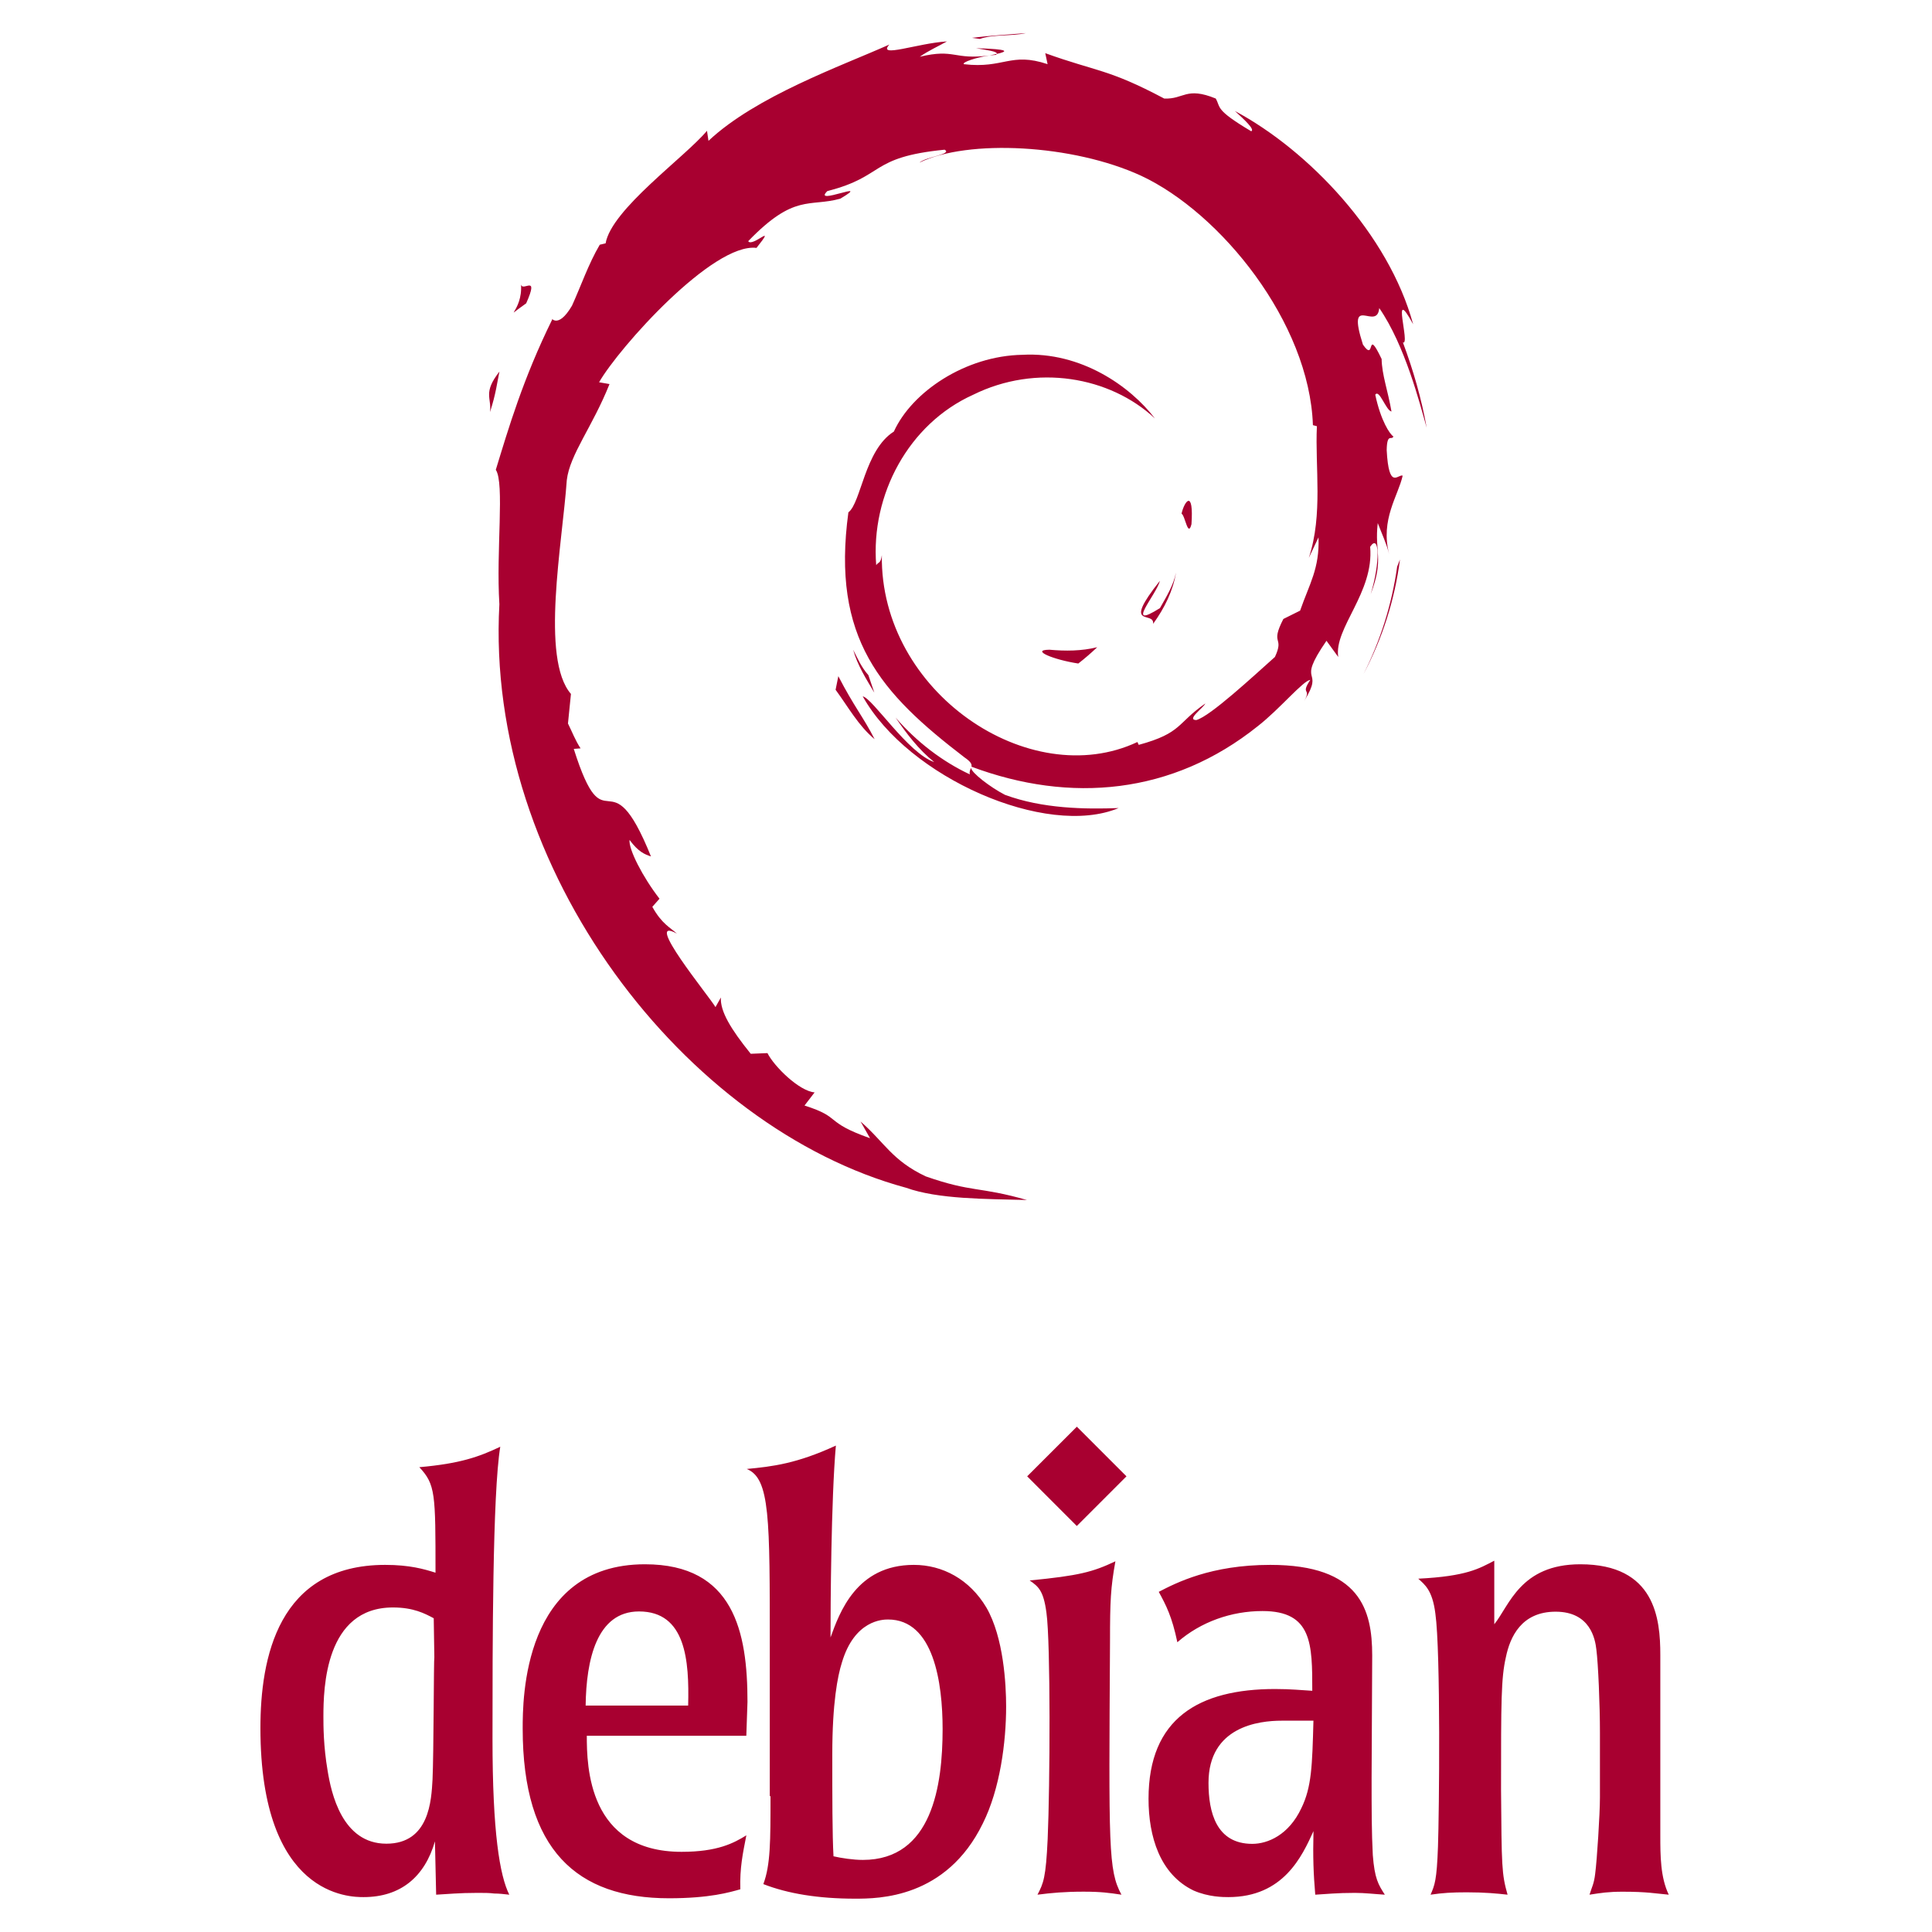 <svg width="48" height="48" viewBox="0 0 48 48" fill="none" xmlns="http://www.w3.org/2000/svg">
<path d="M26.79 16.485C26.964 16.35 27.12 16.213 27.26 16.08C26.87 16.176 26.472 16.178 26.072 16.142C25.591 16.148 26.163 16.389 26.79 16.485ZM28.649 15.499C28.936 15.104 29.145 14.672 29.218 14.225C29.154 14.543 28.982 14.818 28.819 15.108C27.921 15.674 28.734 14.773 28.818 14.429C27.853 15.646 28.684 15.159 28.649 15.499ZM29.602 13.022C29.66 12.157 29.432 12.431 29.355 12.761C29.445 12.807 29.515 13.37 29.602 13.022ZM24.25 1.198C24.506 1.243 24.804 1.279 24.761 1.34C25.043 1.278 25.106 1.222 24.25 1.198ZM24.75 1.362L24.761 1.34L24.581 1.378L24.75 1.362ZM24.125 19.076L24.132 19.053L24.125 19.076ZM24.096 19.24C23.404 18.916 22.771 18.427 22.251 17.829C22.527 18.233 22.826 18.626 23.211 18.934C22.558 18.714 21.688 17.355 21.434 17.3C22.558 19.312 25.992 20.828 27.792 20.076C26.959 20.107 25.902 20.093 24.967 19.747C24.606 19.561 24.129 19.195 24.125 19.076C24.108 19.122 24.077 19.169 24.096 19.24ZM34.452 11.183C34.46 10.742 34.575 10.952 34.619 10.844C34.533 10.793 34.305 10.455 34.168 9.807C34.267 9.654 34.435 10.202 34.571 10.224C34.483 9.708 34.333 9.315 34.326 8.919C33.928 8.086 34.185 9.03 33.862 8.562C33.438 7.239 34.214 8.255 34.267 7.654C34.909 8.584 35.275 10.028 35.445 10.626C35.316 9.898 35.109 9.191 34.855 8.508C35.05 8.591 34.54 7.009 35.109 8.056C34.502 5.823 32.512 3.737 30.681 2.758C30.905 2.963 31.187 3.22 31.086 3.261C30.175 2.719 30.335 2.676 30.205 2.448C29.463 2.145 29.414 2.472 28.924 2.448C27.525 1.706 27.256 1.785 25.969 1.321L26.027 1.594C25.101 1.286 24.948 1.711 23.948 1.595C23.886 1.548 24.268 1.423 24.583 1.378C23.687 1.495 23.729 1.2 22.852 1.41C23.068 1.258 23.297 1.158 23.527 1.029C22.797 1.073 21.783 1.454 22.096 1.107C20.905 1.639 18.79 2.385 17.602 3.499L17.565 3.249C17.021 3.902 15.192 5.2 15.046 6.046L14.901 6.08C14.619 6.559 14.435 7.102 14.211 7.595C13.84 8.226 13.668 7.838 13.72 7.937C12.992 9.414 12.63 10.654 12.318 11.672C12.54 12.005 12.323 13.675 12.407 15.012C12.042 21.617 17.043 28.029 22.509 29.509C23.31 29.797 24.501 29.786 25.514 29.814C24.319 29.472 24.165 29.634 23 29.227C22.16 28.831 21.975 28.38 21.38 27.863L21.616 28.279C20.45 27.866 20.937 27.768 19.988 27.467L20.239 27.14C19.861 27.111 19.237 26.502 19.067 26.164L18.652 26.181C18.156 25.567 17.89 25.125 17.91 24.782L17.776 25.021C17.625 24.761 15.947 22.719 16.817 23.195C16.656 23.047 16.441 22.954 16.207 22.53L16.385 22.328C15.967 21.789 15.614 21.098 15.641 20.868C15.864 21.169 16.019 21.226 16.173 21.278C15.115 18.653 15.056 21.133 14.255 18.606L14.424 18.593C14.294 18.396 14.215 18.184 14.111 17.975L14.185 17.241C13.424 16.361 13.972 13.497 14.082 11.927C14.158 11.288 14.718 10.608 15.143 9.542L14.884 9.497C15.38 8.633 17.714 6.025 18.795 6.159C19.319 5.502 18.691 6.156 18.589 5.992C19.739 4.801 20.101 5.151 20.877 4.936C21.714 4.44 20.159 5.131 20.556 4.747C22.003 4.378 21.581 3.906 23.47 3.719C23.669 3.832 23.008 3.894 22.842 4.041C24.047 3.451 26.658 3.585 28.354 4.368C30.321 5.288 32.531 8.005 32.619 10.563L32.718 10.589C32.669 11.605 32.874 12.781 32.517 13.861L32.758 13.35C32.787 14.126 32.532 14.504 32.301 15.171L31.885 15.378C31.545 16.038 31.919 15.797 31.675 16.322C31.145 16.794 30.066 17.798 29.721 17.89C29.469 17.884 29.892 17.592 29.947 17.478C29.237 17.965 29.377 18.21 28.291 18.506L28.259 18.435C25.581 19.696 21.861 17.199 21.909 13.792C21.881 14.008 21.828 13.954 21.769 14.041C21.631 12.288 22.578 10.528 24.177 9.808C25.741 9.034 27.573 9.351 28.693 10.396C28.078 9.591 26.853 8.736 25.403 8.815C23.982 8.839 22.652 9.741 22.208 10.722C21.48 11.181 21.396 12.489 21.078 12.729C20.651 15.867 21.881 17.222 23.962 18.817C24.131 18.931 24.15 18.995 24.135 19.053L24.137 19.049C26.592 19.965 29.127 19.742 31.251 18.04C31.792 17.619 32.382 16.903 32.553 16.893C32.296 17.28 32.597 17.079 32.4 17.42C32.938 16.551 32.166 17.066 32.956 15.92L33.248 16.322C33.139 15.6 34.143 14.726 34.041 13.585C34.272 13.237 34.298 13.961 34.054 14.763C34.393 13.873 34.144 13.73 34.23 12.996C34.324 13.243 34.448 13.505 34.512 13.765C34.291 12.906 34.738 12.318 34.849 11.818C34.736 11.77 34.505 12.198 34.452 11.183ZM20.76 17.137C21.076 17.567 21.327 18.031 21.73 18.365C21.44 17.8 21.225 17.566 20.828 16.8L20.76 17.137ZM21.574 16.772C21.407 16.587 21.309 16.364 21.197 16.143C21.304 16.532 21.52 16.867 21.722 17.208L21.574 16.772ZM33.875 16.75C34.345 15.862 34.653 14.897 34.782 13.9L34.712 14.078C34.582 15.008 34.299 15.911 33.875 16.75ZM25.488 0.823C25.039 0.861 24.592 0.883 24.15 0.94L24.345 0.967C24.67 0.849 25.143 0.902 25.488 0.823ZM12.944 7.065L12.942 7.031L12.944 7.065ZM13.073 7.536C13.407 6.783 12.981 7.267 12.944 7.065C12.996 7.732 12.431 7.985 13.073 7.536ZM12.174 10.238C12.324 9.776 12.351 9.498 12.409 9.231C11.993 9.763 12.217 9.876 12.174 10.238ZM12.429 35.944C11.893 36.198 11.431 36.362 10.418 36.452C10.82 36.883 10.82 37.107 10.82 39.073C10.538 38.984 10.18 38.879 9.569 38.879C6.902 38.879 6.47 41.203 6.47 42.932C6.47 47.133 8.705 47.133 9.033 47.133C9.956 47.133 10.553 46.626 10.806 45.748L10.836 47.073C11.119 47.058 11.402 47.028 11.864 47.028C12.027 47.028 12.161 47.028 12.28 47.044C12.4 47.044 12.519 47.058 12.653 47.073C12.415 46.597 12.236 45.524 12.236 43.2C12.236 40.935 12.236 37.107 12.429 35.944ZM10.746 44.213C10.717 44.719 10.672 45.806 9.599 45.806C8.497 45.806 8.228 44.54 8.139 43.989C8.035 43.379 8.035 42.871 8.035 42.648C8.035 41.934 8.08 39.937 9.763 39.937C10.27 39.937 10.553 40.086 10.776 40.205L10.791 41.173C10.776 41.189 10.776 43.587 10.746 44.213ZM16.024 38.864C12.986 38.864 12.986 42.232 12.986 42.947C12.986 45.97 14.341 47.162 16.62 47.162C17.633 47.162 18.125 47.014 18.393 46.939C18.378 46.403 18.453 46.06 18.543 45.598C18.229 45.792 17.827 46.008 16.933 46.008C14.609 46.008 14.579 43.875 14.579 43.125H18.542L18.571 42.284C18.572 40.541 18.229 38.864 16.024 38.864ZM17.097 42.375H14.55C14.565 41.25 14.819 40.036 15.876 40.036C17.038 40.036 17.126 41.25 17.097 42.375ZM22.704 38.879C21.274 38.879 20.857 40.071 20.634 40.682C20.634 39.922 20.648 37.27 20.767 35.915C19.799 36.362 19.193 36.436 18.553 36.496C19.134 36.733 19.125 37.718 19.125 40.921V44.625H19.143C19.143 45.75 19.143 46.333 18.965 46.81C19.575 47.048 20.334 47.172 21.244 47.172C21.825 47.172 23.508 47.167 24.417 45.305C24.849 44.441 24.997 43.276 24.997 42.397C24.997 41.861 24.938 40.683 24.506 39.938C24.089 39.238 23.419 38.879 22.704 38.879ZM21.437 46.209C21.199 46.209 20.901 46.164 20.708 46.119C20.678 45.583 20.678 44.659 20.678 43.587C20.678 42.305 20.812 41.636 20.916 41.308C21.229 40.25 21.929 40.236 22.063 40.236C23.196 40.236 23.419 41.8 23.419 42.962C23.418 44.347 23.165 46.209 21.437 46.209ZM27.578 40.771C27.578 39.774 27.594 39.445 27.712 38.79C27.146 39.058 26.804 39.147 25.582 39.266C25.791 39.415 25.925 39.504 25.999 40.071C26.103 40.816 26.088 44.361 26.029 45.688C25.984 46.656 25.924 46.79 25.776 47.073C26.118 47.029 26.447 46.998 26.922 46.998C27.354 46.998 27.563 47.028 27.862 47.073C27.533 46.462 27.548 45.912 27.578 40.771ZM34.077 44.167L34.092 41.129C34.092 39.996 33.794 38.879 31.559 38.879C30.085 38.879 29.221 39.325 28.789 39.549C28.968 39.877 29.117 40.159 29.251 40.801C29.832 40.294 30.592 40.026 31.366 40.026C32.603 40.026 32.603 40.846 32.603 42.007C32.32 41.992 32.081 41.963 31.679 41.963C29.786 41.964 28.535 42.692 28.535 44.69C28.535 45.629 28.818 46.566 29.653 46.969C30.025 47.133 30.397 47.133 30.517 47.133C31.887 47.133 32.349 46.119 32.633 45.494C32.617 46.149 32.633 46.551 32.677 47.073C32.945 47.058 33.213 47.028 33.661 47.028C33.914 47.028 34.152 47.058 34.406 47.073C34.242 46.82 34.152 46.671 34.107 46.09C34.077 45.523 34.077 44.958 34.077 44.167ZM32.334 44.919C32.021 45.589 31.499 45.81 31.112 45.81C30.218 45.81 30.025 45.025 30.025 44.295C30.025 42.895 31.276 42.75 31.842 42.75H32.632C32.602 43.875 32.587 44.397 32.334 44.919ZM41.25 45.598V41.113C41.25 40.219 41.124 38.864 39.262 38.864C37.772 38.864 37.5 39.891 37.125 40.354V38.775C36.75 38.969 36.443 39.162 35.236 39.222C35.399 39.371 35.587 39.505 35.661 40.086C35.796 41.039 35.756 45.062 35.726 45.881C35.696 46.715 35.646 46.834 35.542 47.073C35.84 47.028 36.083 47.014 36.441 47.014C36.888 47.014 37.203 47.044 37.455 47.073C37.307 46.551 37.308 46.373 37.293 44.466C37.293 42.261 37.294 41.695 37.413 41.174C37.517 40.667 37.8 40.042 38.649 40.042C39.514 40.042 39.632 40.727 39.661 40.98C39.707 41.337 39.75 42.351 39.75 43.051V44.659C39.75 45.062 39.677 46.209 39.632 46.551C39.603 46.805 39.55 46.88 39.491 47.073C39.775 47.029 39.957 46.999 40.315 46.999C40.925 46.999 41.132 47.044 41.46 47.073C41.252 46.641 41.25 46.105 41.25 45.598ZM26.753 37.913L25.52 36.679L26.754 35.446L27.987 36.679L26.753 37.913Z" fill="#A80030"/>
</svg>
